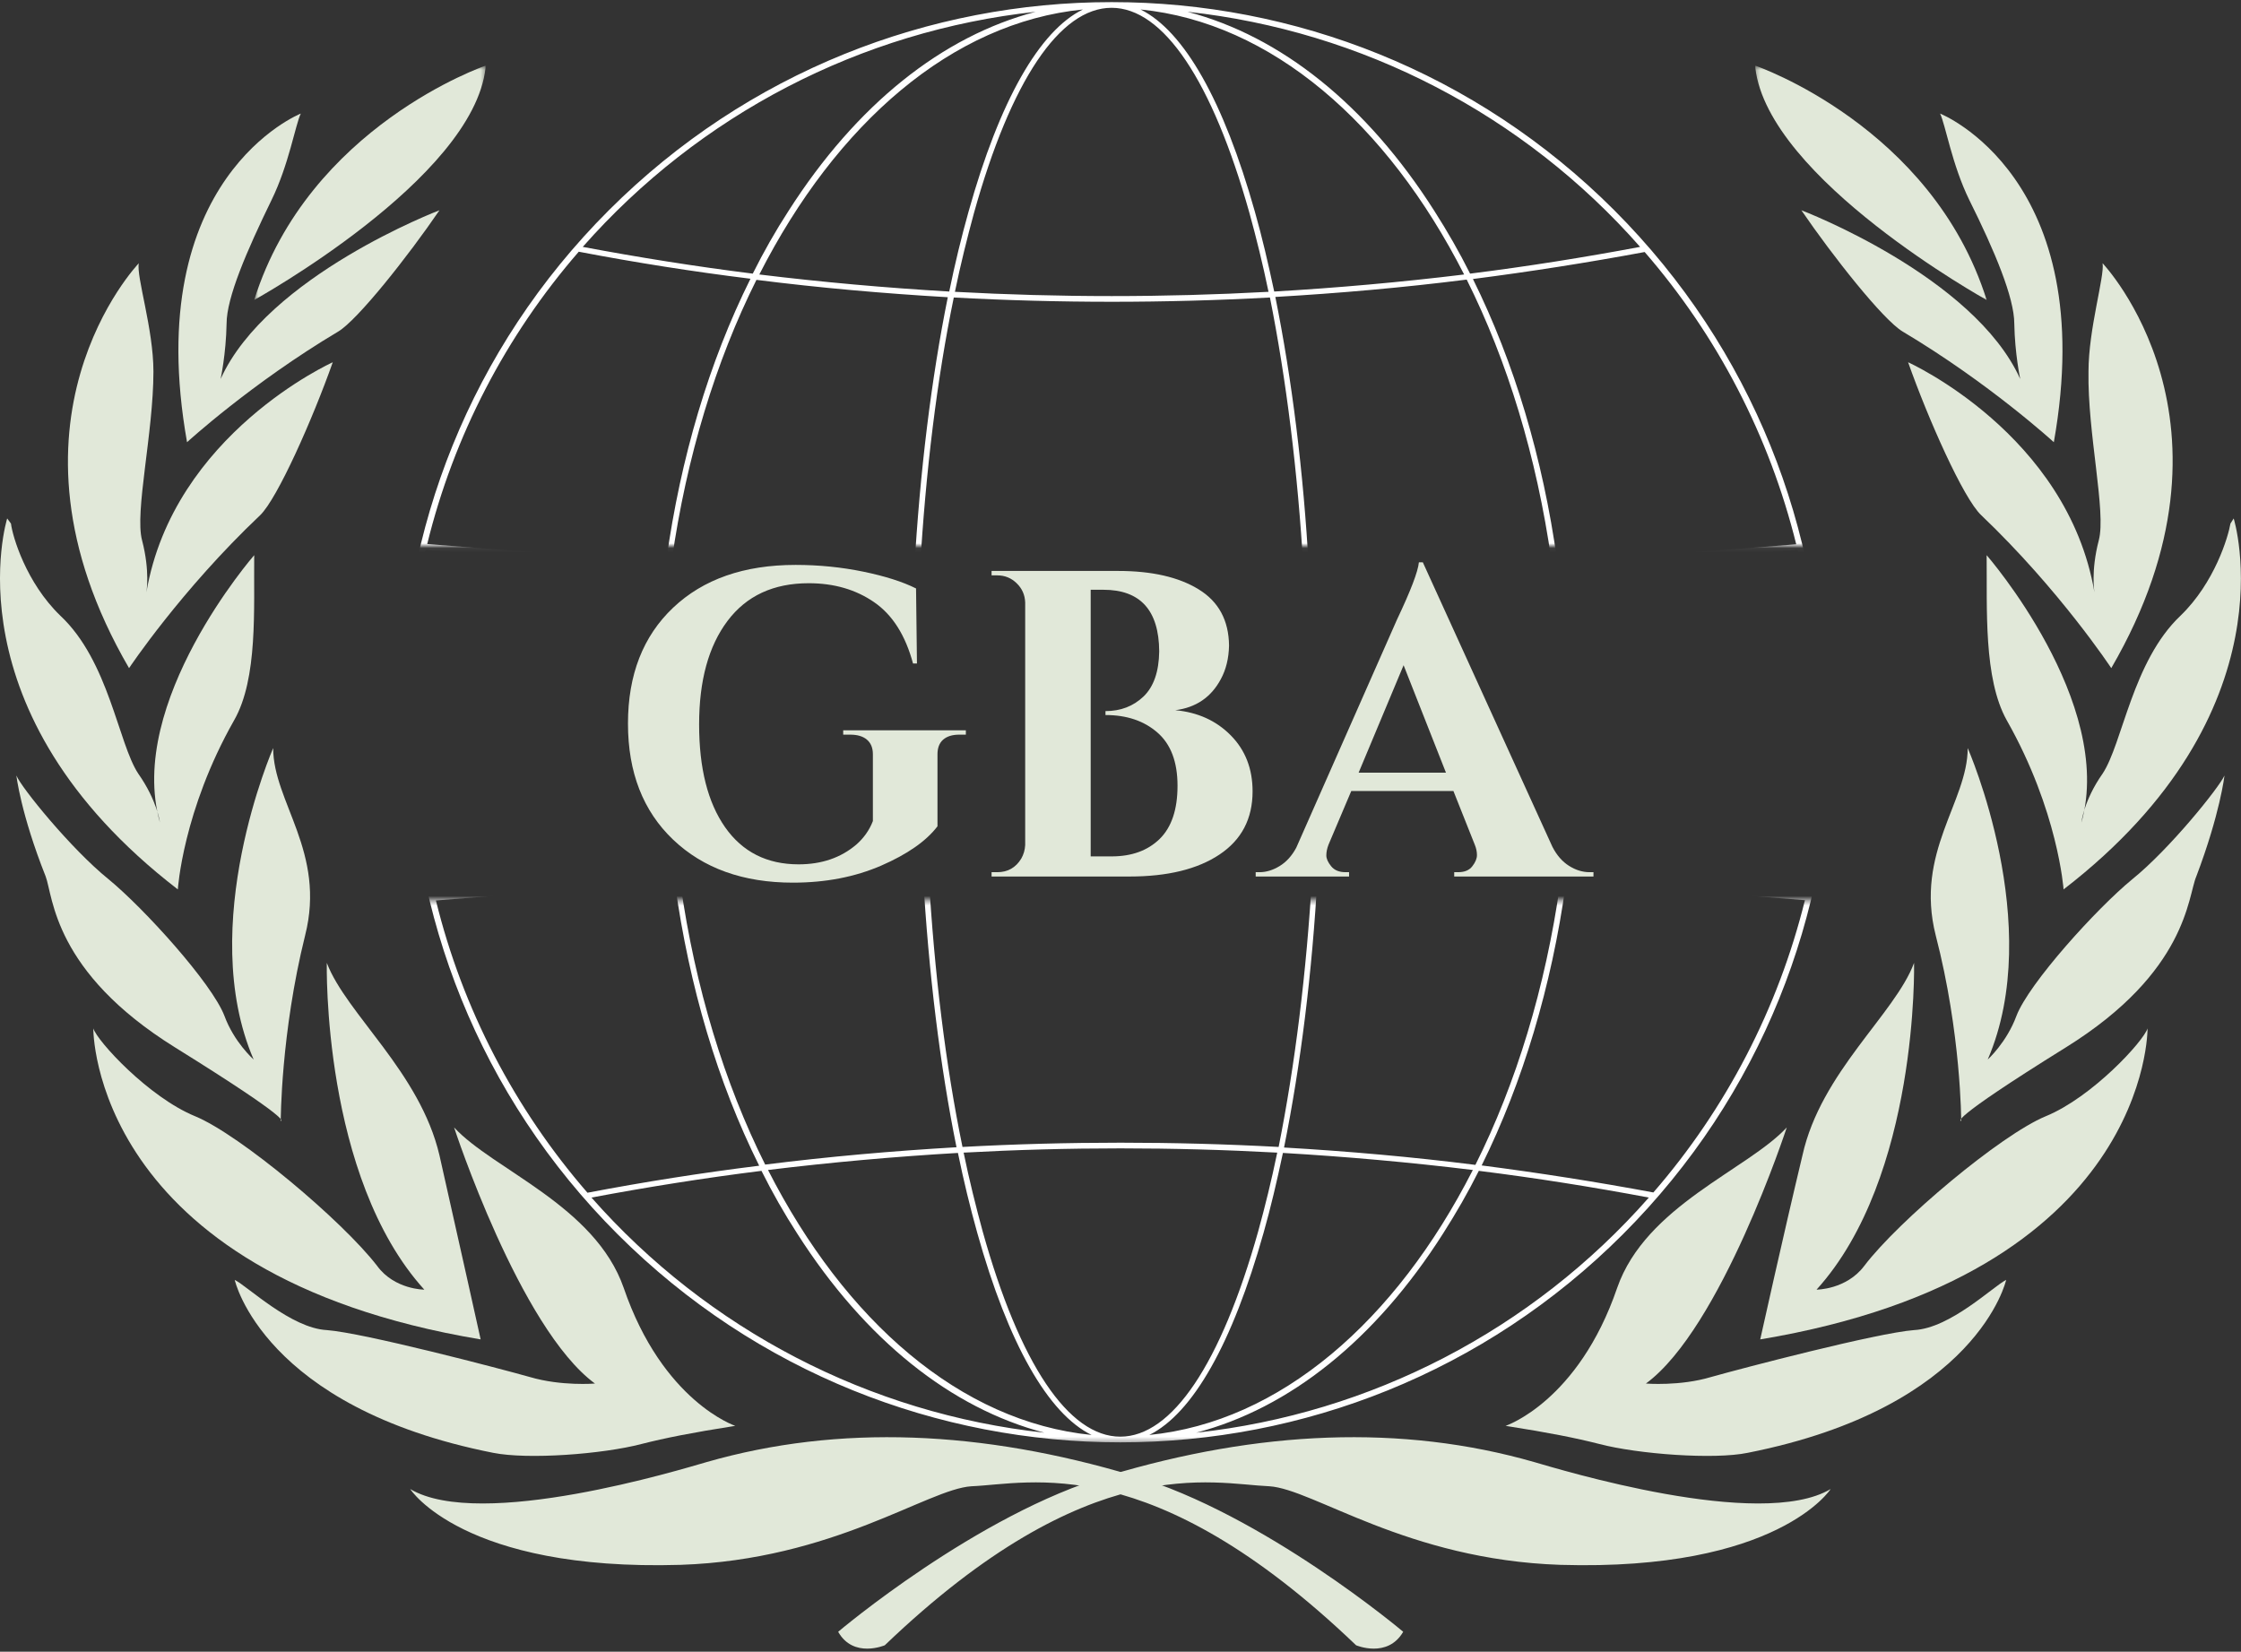 <?xml version="1.0" encoding="UTF-8"?> <svg xmlns="http://www.w3.org/2000/svg" width="464" height="342" viewBox="0 0 464 342" fill="none"><rect x="0" y="0" width="464" height="342" fill="#333333" stroke="none"/><mask id="mask0_104_213" style="mask-type:luminance" maskUnits="userSpaceOnUse" x="81" y="0" width="297" height="114"><path d="M81.961 0H377.961V113.042H81.961V0Z" fill="white"></path></mask><g mask="url(#mask0_104_213)"><path d="M334.232 43.526C276.773 -13.927 183.586 -13.927 126.07 43.526C68.56 100.985 68.617 194.172 126.07 251.688C183.529 309.198 276.716 309.141 334.232 251.688C391.747 194.229 391.685 101.042 334.232 43.526ZM372.201 181.339C355.956 179.985 339.237 178.865 322.576 177.985C323.93 167.917 324.576 157.792 324.576 147.604C324.576 137.422 323.93 127.297 322.576 117.229C339.294 116.349 355.956 115.229 372.201 113.875C377.44 136.068 377.44 159.146 372.201 181.339ZM340.529 243.032C328.815 240.797 316.867 238.912 304.971 237.438C313.57 220.193 319.456 200.354 322.398 179.162C339.06 180.042 355.659 181.162 371.909 182.459C366.43 204.886 355.659 225.667 340.529 243.032ZM88.398 182.516C104.586 181.162 121.247 180.042 137.904 179.219C140.846 200.412 146.794 220.25 155.331 237.5C143.44 239.032 131.487 240.912 119.773 243.089C104.701 225.667 93.93 204.886 88.398 182.516ZM119.831 52.12C131.549 54.36 143.497 56.245 155.388 57.714C146.794 74.964 140.909 94.802 137.966 115.995C121.305 115.11 104.701 113.995 88.456 112.641C93.93 90.329 104.701 69.547 119.831 52.12ZM371.909 112.698C355.716 114.052 339.06 115.172 322.398 116.052C319.456 94.86 313.508 75.021 304.971 57.771C316.867 56.245 328.815 54.36 340.529 52.183C355.602 69.547 366.372 90.329 371.909 112.698ZM303.68 237.323C290.612 235.672 277.247 234.495 264.06 233.729C267.534 216.834 269.888 197.646 271.065 177.276C287.841 177.631 304.737 178.276 321.279 179.162C318.159 200.646 312.096 220.427 303.68 237.323ZM139.081 179.099C155.622 178.219 172.518 177.631 189.299 177.219C190.477 197.584 192.831 216.776 196.305 233.672C183.055 234.438 169.753 235.615 156.685 237.261C148.206 220.427 142.143 200.646 139.081 179.099ZM264.06 61.485C277.305 60.719 290.612 59.542 303.68 57.891C312.096 74.73 318.159 94.505 321.221 116.052C304.737 116.938 287.841 117.526 271.008 117.938C269.888 97.568 267.477 78.438 264.06 61.485ZM269.888 117.995C243.576 118.584 216.846 118.584 190.477 117.995C191.654 97.625 194.008 78.438 197.482 61.599C208.31 62.188 219.263 62.485 230.211 62.485C241.159 62.485 252.049 62.188 262.94 61.599C266.294 78.438 268.711 97.625 269.888 117.995ZM189.299 117.995C172.518 117.641 155.622 116.995 139.081 116.11C142.143 94.568 148.206 74.787 156.622 57.948C169.695 59.599 183.055 60.776 196.242 61.542C192.831 78.438 190.477 97.568 189.299 117.995ZM190.414 119.172C203.602 119.469 216.904 119.646 230.211 119.646C243.513 119.646 256.758 119.526 270.008 119.172C270.534 128.417 270.768 137.953 270.768 147.604C270.768 157.261 270.534 166.797 270.008 176.042C243.633 175.453 216.846 175.453 190.477 176.042C189.945 166.797 189.711 157.261 189.711 147.604C189.711 137.953 189.888 128.417 190.414 119.172ZM190.477 177.219C216.846 176.631 243.513 176.631 269.888 177.219C268.711 197.584 266.357 216.776 262.883 233.615C241.102 232.438 219.263 232.438 197.482 233.615C194.008 216.776 191.654 197.584 190.477 177.219ZM321.398 177.922C304.857 177.042 287.961 176.453 271.122 176.042C271.654 166.74 271.888 157.261 271.888 147.604C271.888 137.953 271.654 128.417 271.122 119.172C287.961 118.818 304.857 118.172 321.398 117.287C324.107 137.422 324.107 157.792 321.398 177.922ZM263.826 60.365C262.586 54.537 261.294 49 259.82 43.823C253.346 20.865 245.164 6.438 236.154 1.964C263.237 4.672 287.195 25.516 303.148 56.834C290.138 58.422 276.951 59.599 263.826 60.365ZM258.701 44.115C260.117 49.24 261.471 54.714 262.648 60.422C241.044 61.599 219.32 61.599 197.716 60.422C198.893 54.714 200.247 49.297 201.659 44.115C209.31 16.683 219.44 1.615 230.154 1.615C240.867 1.615 250.992 16.683 258.701 44.115ZM200.539 43.823C199.07 49.063 197.716 54.594 196.539 60.365C183.409 59.599 170.221 58.422 157.216 56.834C173.169 25.516 197.128 4.672 224.206 1.964C215.201 6.381 206.956 20.865 200.539 43.823ZM138.966 117.287C155.508 118.172 172.404 118.761 189.237 119.172C188.706 128.474 188.471 137.953 188.471 147.604C188.471 157.261 188.706 166.797 189.237 176.042C172.404 176.453 155.508 177.042 138.966 177.922C136.258 157.849 136.258 137.422 138.966 117.287ZM196.539 234.849C197.773 240.677 199.07 246.209 200.539 251.391C207.018 274.349 215.201 288.771 224.206 293.245C197.128 290.537 173.169 269.698 157.216 238.381C170.164 236.792 183.409 235.615 196.539 234.849ZM201.659 251.099C200.247 245.974 198.893 240.5 197.716 234.792C219.32 233.615 241.044 233.615 262.648 234.792C261.471 240.5 260.117 245.917 258.701 251.099C250.992 278.469 240.867 293.599 230.154 293.599C219.44 293.599 209.31 278.469 201.659 251.099ZM259.82 251.391C261.294 246.151 262.648 240.677 263.826 234.849C276.951 235.615 290.138 236.792 303.148 238.381C287.195 269.698 263.237 290.537 236.154 293.245C245.107 288.834 253.346 274.349 259.82 251.391ZM339.586 51.12C327.992 53.297 316.159 55.183 304.383 56.657C302.148 52.183 299.674 47.886 296.966 43.646C282.956 21.631 265.18 7.5 245.867 2.438C282.076 6.381 315.513 23.745 339.586 51.12ZM214.435 2.438C195.122 7.5 177.346 21.631 163.279 43.646C160.57 47.823 158.096 52.183 155.862 56.657C144.086 55.183 132.253 53.297 120.659 51.12C144.794 23.745 178.232 6.381 214.435 2.438ZM88.102 113.875C104.352 115.229 121.008 116.349 137.727 117.229C135.018 137.422 135.018 157.849 137.727 178.042C121.07 178.922 104.352 180.042 88.102 181.396C82.862 159.146 82.862 136.068 88.102 113.875ZM120.716 244.094C132.31 241.912 144.143 240.032 155.919 238.558C158.154 243.032 160.628 247.328 163.336 251.568C177.404 273.584 195.185 287.771 214.492 292.719C178.232 288.834 144.794 271.464 120.716 244.094ZM245.867 292.776C265.18 287.714 282.956 273.584 297.029 251.568C299.732 247.391 302.206 243.032 304.445 238.558C316.216 240.032 328.049 241.912 339.648 244.094C315.513 271.464 282.076 288.771 245.867 292.776Z" fill="white"></path></g><path fill-rule="evenodd" clip-rule="evenodd" d="M379.034 308.323C379.034 308.323 368.153 325.364 323.065 324.015C291.32 322.953 271.914 308.323 262.83 307.744C250.94 307.265 225.705 299.953 183.195 340.666C183.195 340.666 176.685 343.458 173.544 337.875C173.544 337.875 202.263 313.526 229.518 305.531C260.586 296.198 290.2 294.849 317.679 302.739C322.726 304.187 364.455 316.984 379.034 308.323Z" fill="#E1E8D9"></path><path fill-rule="evenodd" clip-rule="evenodd" d="M311.737 295.234C311.737 295.234 326.769 290.229 334.841 266.651C340.789 249.609 361.873 242.198 369.951 233.442C369.951 233.442 356.378 275.021 340.789 286.474C340.789 286.474 347.852 287.052 354.248 285.13C360.753 283.297 388.68 275.984 396.31 275.406C403.821 275.021 412.685 266.359 415.378 265.01C415.378 265.01 409.545 291.385 361.873 300.817C354.92 302.26 339.216 301.104 331.138 298.989C326.201 297.739 320.935 296.682 311.737 295.234Z" fill="#E1E8D9"></path><path fill-rule="evenodd" clip-rule="evenodd" d="M364.456 277.334C364.456 277.334 369.279 255.578 373.201 239.219C377.019 221.985 392.383 209.953 396.31 199.37C396.31 199.37 397.315 243.646 376.118 267.032C376.118 267.032 382.289 267.032 385.987 262.125C393.055 252.787 414.258 234.979 423.565 231.131C433.211 227.183 443.868 215.537 444.649 212.938C444.649 212.938 445.216 263.86 364.456 277.334Z" fill="#E1E8D9"></path><path fill-rule="evenodd" clip-rule="evenodd" d="M406.065 232.093C406.065 232.093 406.065 214 400.794 193.687C396.419 176.458 407.414 166.062 407.414 154.896C407.414 154.896 423.565 191.573 411.56 219.385C411.56 219.385 415.492 215.828 417.508 210.338C420.086 203.604 434.107 188.109 441.508 182.041C449.253 175.786 459.456 163.078 460.581 160.578C460.581 160.578 459.68 168.474 454.748 181.463C452.956 185.604 452.956 201.198 427.716 216.885C402.477 232.573 406.065 232.093 406.065 232.093Z" fill="#E1E8D9"></path><path fill-rule="evenodd" clip-rule="evenodd" d="M462.487 107.349C462.487 107.349 475.049 147.297 427.263 184.161C427.263 184.161 426.143 167.896 415.492 149.125C410.664 140.463 411.451 126.021 411.336 114.953C411.336 114.953 437.919 145.468 430.966 170.297C430.966 170.297 431.414 165.776 435.341 160.192C439.492 153.937 441.508 136.901 451.492 127.468C458.56 120.63 461.362 111.104 461.815 108.411L462.487 107.349Z" fill="#E1E8D9"></path><path fill-rule="evenodd" clip-rule="evenodd" d="M435.341 54.505C435.341 54.505 466.747 87.427 437.138 138.343C437.138 138.343 426.481 122.172 410.216 106.677C406.518 103.208 399.221 86.75 395.075 75.01C395.075 75.01 428.049 89.833 433.659 122.656C433.659 122.656 432.872 118.323 434.554 111.875C436.127 106.005 432.2 89.64 432.424 76.932C432.424 68.078 435.789 57.203 435.341 54.505Z" fill="#E1E8D9"></path><path fill-rule="evenodd" clip-rule="evenodd" d="M401.695 23.516C401.695 23.516 435.003 36.703 425.247 91.562C425.247 91.562 411.898 79.338 393.956 68.656C389.914 66.25 379.482 53.062 372.977 43.536C372.977 43.536 408.643 57.109 418.289 78.474C418.289 78.474 417.174 73.276 417.06 67.021C417.06 61.63 413.018 52.005 407.747 41.417C404.159 34.104 402.815 25.823 401.695 23.516Z" fill="#E1E8D9"></path><mask id="mask1_104_213" style="mask-type:luminance" maskUnits="userSpaceOnUse" x="363" y="13" width="50" height="50"><path d="M363.294 13.547H412.627V62.667H363.294V13.547Z" fill="white"></path></mask><g mask="url(#mask1_104_213)"><path fill-rule="evenodd" clip-rule="evenodd" d="M363.445 13.599C363.445 13.599 400.013 26.109 411.336 62.109C411.336 62.109 366.138 37.083 363.445 14.078V13.599Z" fill="#E1E8D9"></path></g><path fill-rule="evenodd" clip-rule="evenodd" d="M84.935 308.323C84.935 308.323 95.815 325.364 140.909 324.015C172.653 322.953 192.054 308.323 201.138 307.744C213.143 307.265 238.268 299.953 280.778 340.666C280.778 340.666 287.284 343.458 290.534 337.875C290.534 337.875 261.711 313.526 234.565 305.531C203.382 296.198 173.773 294.849 146.294 302.739C141.242 304.187 99.518 316.984 84.935 308.323Z" fill="#E1E8D9"></path><path fill-rule="evenodd" clip-rule="evenodd" d="M152.237 295.234C152.237 295.234 137.206 290.229 129.133 266.651C123.185 249.609 102.097 242.198 94.019 233.442C94.019 233.442 107.597 275.021 123.185 286.474C123.185 286.474 116.232 287.052 109.727 285.13C103.216 283.297 75.289 275.984 67.664 275.406C60.258 275.021 51.289 266.359 48.597 265.01C48.597 265.01 54.43 291.385 102.097 300.817C109.279 302.26 124.758 301.104 132.831 298.989C137.769 297.739 143.039 296.682 152.237 295.234Z" fill="#E1E8D9"></path><path fill-rule="evenodd" clip-rule="evenodd" d="M99.518 277.334C99.518 277.334 94.695 255.578 90.992 239.219C86.956 221.985 71.701 209.953 67.664 199.37C67.664 199.37 66.654 243.646 87.852 267.032C87.852 267.032 81.685 267.032 78.097 262.125C70.914 252.787 49.716 234.979 40.409 231.131C30.763 227.183 20.107 215.537 19.32 212.938C19.32 212.938 18.758 263.86 99.518 277.334Z" fill="#E1E8D9"></path><path fill-rule="evenodd" clip-rule="evenodd" d="M58.128 232.093C58.128 232.093 58.128 214 63.175 193.687C67.55 176.458 56.56 166.062 56.56 154.896C56.56 154.896 40.519 191.573 52.519 219.385C52.519 219.385 48.482 215.828 46.467 210.338C43.883 203.604 29.862 188.109 22.461 182.041C14.722 175.786 4.404 163.078 3.394 160.578C3.394 160.578 4.289 168.474 9.451 181.463C11.019 185.604 11.019 201.198 36.258 216.885C61.492 232.573 58.128 232.093 58.128 232.093Z" fill="#E1E8D9"></path><path fill-rule="evenodd" clip-rule="evenodd" d="M1.487 107.349C1.487 107.349 -11.075 147.297 36.821 184.161C36.821 184.161 37.826 167.896 48.482 149.125C53.42 140.463 52.519 126.021 52.633 114.953C52.633 114.953 26.05 145.468 33.117 170.297C33.117 170.297 32.555 165.776 28.628 160.192C24.482 153.937 22.571 136.901 12.477 127.468C5.409 120.63 2.607 111.104 2.269 108.411L1.487 107.349Z" fill="#E1E8D9"></path><path fill-rule="evenodd" clip-rule="evenodd" d="M28.742 54.505C28.742 54.505 -2.888 87.427 26.721 138.343C26.721 138.343 37.492 122.172 53.867 106.677C57.455 103.208 64.747 86.75 68.898 75.01C68.898 75.01 35.919 89.833 30.309 122.656C30.309 122.656 31.096 118.323 29.414 111.875C27.846 106.005 31.768 89.64 31.768 76.932C31.768 68.078 28.179 57.203 28.742 54.505Z" fill="#E1E8D9"></path><path fill-rule="evenodd" clip-rule="evenodd" d="M62.279 23.516C62.279 23.516 28.966 36.703 38.727 91.562C38.727 91.562 52.07 79.338 70.018 68.656C74.055 66.25 84.487 53.062 90.992 43.536C90.992 43.536 55.326 57.109 45.68 78.474C45.68 78.474 46.8 73.276 46.914 67.021C46.914 61.63 51.065 52.005 56.221 41.417C59.81 34.104 61.159 25.823 62.279 23.516Z" fill="#E1E8D9"></path><mask id="mask2_104_213" style="mask-type:luminance" maskUnits="userSpaceOnUse" x="52" y="13" width="49" height="50"><path d="M52.628 13.547H100.628V62.667H52.628V13.547Z" fill="white"></path></mask><g mask="url(#mask2_104_213)"><path fill-rule="evenodd" clip-rule="evenodd" d="M100.529 13.599C100.529 13.599 63.961 26.109 52.633 62.109C52.633 62.109 97.951 37.083 100.529 14.078V13.599Z" fill="#E1E8D9"></path></g><path d="M164.189 182.76C153.882 182.76 145.611 179.797 139.377 173.865C133.137 167.922 130.022 159.906 130.022 149.823C130.022 139.729 133.137 131.729 139.377 125.823C145.611 119.922 154.064 116.969 164.731 116.969C169.549 116.969 174.215 117.438 178.731 118.365C183.257 119.297 186.903 120.458 189.668 121.844L189.856 137.385H189.043C187.47 131.542 184.793 127.313 181.002 124.698C177.21 122.073 172.689 120.76 167.439 120.76C160.147 120.76 154.543 123.365 150.627 128.573C146.71 133.781 144.752 140.922 144.752 149.99C144.752 159.063 146.543 166.156 150.127 171.281C153.72 176.406 158.799 178.969 165.356 178.969C170.116 178.969 174.095 177.609 177.293 174.885C178.861 173.51 180.007 171.885 180.731 170.01V156.177C180.731 154.859 180.319 153.854 179.502 153.156C178.694 152.464 177.533 152.115 176.022 152.115H174.585V151.219H199.981V152.115H198.627C197.179 152.115 196.064 152.464 195.272 153.156C194.491 153.854 194.106 154.859 194.106 156.177V171.094C191.757 174.167 187.866 176.88 182.439 179.24C177.022 181.583 170.939 182.76 164.189 182.76Z" fill="#E1E8D9"></path><path d="M233.869 181.49H205.307V180.594H206.494C208.661 180.594 210.312 179.656 211.452 177.781C211.937 176.938 212.208 176.005 212.265 174.99V124.74C212.208 123.172 211.619 121.844 210.494 120.76C209.38 119.677 208.046 119.135 206.494 119.135H205.307V118.219H231.515C238.499 118.219 244.057 119.49 248.182 122.031C252.317 124.563 254.416 128.443 254.473 133.677C254.416 136.333 253.848 138.651 252.765 140.635C250.765 144.375 247.624 146.51 243.348 147.052C247.999 147.484 251.827 149.219 254.827 152.26C257.838 155.302 259.348 159.172 259.348 163.865C259.348 169.531 257.067 173.885 252.515 176.927C247.973 179.969 241.755 181.49 233.869 181.49ZM240.015 134.865C239.958 126.365 236.104 122.115 228.452 122.115H225.827V177.323H229.973C230.041 177.323 230.104 177.323 230.161 177.323C234.312 177.323 237.624 176.125 240.098 173.719C242.567 171.302 243.807 167.63 243.807 162.698C243.807 157.755 242.416 154.083 239.64 151.677C236.874 149.26 233.291 148.052 228.89 148.052V147.24C232.025 147.24 234.65 146.234 236.765 144.219C238.874 142.193 239.958 139.073 240.015 134.865Z" fill="#E1E8D9"></path><path d="M329.116 180.593H329.929V181.489H301.095V180.593H301.908C303.241 180.593 304.22 180.187 304.845 179.364C305.481 178.547 305.804 177.776 305.804 177.052C305.804 176.333 305.647 175.609 305.345 174.885L300.929 163.781H279.783L275.075 174.885C274.767 175.677 274.616 176.422 274.616 177.114C274.616 177.797 274.95 178.547 275.616 179.364C276.283 180.187 277.272 180.593 278.595 180.593H279.325V181.489H259.991V180.593H260.804C262.179 180.593 263.559 180.172 264.95 179.323C266.335 178.479 267.481 177.213 268.387 175.531L289.262 128.26C292.095 122.291 293.601 118.343 293.783 116.427H294.595L321.429 175.343C322.33 177.093 323.476 178.406 324.866 179.281C326.252 180.156 327.668 180.593 329.116 180.593ZM281.304 159.989H299.387L290.616 137.739L281.304 159.989Z" fill="#E1E8D9"></path><mask id="mask3_104_213" style="mask-type:luminance" maskUnits="userSpaceOnUse" x="84" y="186" width="296" height="113"><path d="M84.628 186.401H379.295V298.667H84.628V186.401Z" fill="white"></path></mask><g mask="url(#mask3_104_213)"><path d="M336.034 255.558C278.581 313.016 185.388 313.016 127.878 255.558C70.362 198.104 70.42 104.917 127.878 47.401C185.331 -10.114 278.519 -10.057 336.034 47.401C393.55 104.855 393.487 198.047 336.034 255.558ZM374.003 117.75C357.758 119.104 341.039 120.219 324.378 121.104C325.732 131.172 326.378 141.297 326.378 151.479C326.378 161.667 325.732 171.792 324.378 181.854C341.097 182.74 357.758 183.86 374.003 185.214C379.243 163.016 379.243 139.943 374.003 117.75ZM342.331 56.052C330.618 58.292 318.67 60.177 306.779 61.646C315.373 78.896 321.258 98.735 324.201 119.927C340.862 119.042 357.461 117.927 373.711 116.631C368.237 94.204 357.461 73.422 342.331 56.052ZM90.201 116.573C106.388 117.927 123.05 119.042 139.706 119.87C142.654 98.677 148.597 78.839 157.133 61.589C145.243 60.058 133.289 58.172 121.576 55.995C106.508 73.422 95.732 94.204 90.201 116.573ZM121.633 246.964C133.352 244.729 145.3 242.844 157.19 241.37C148.597 224.125 142.711 204.287 139.769 183.094C123.107 183.974 106.508 185.094 90.258 186.448C95.732 208.761 106.508 229.542 121.633 246.964ZM373.711 186.391C357.519 185.037 340.862 183.917 324.201 183.032C321.258 204.224 315.31 224.063 306.779 241.313C318.67 242.844 330.618 244.729 342.331 246.907C357.404 229.542 368.175 208.761 373.711 186.391ZM305.482 61.766C292.414 63.412 279.05 64.589 265.862 65.355C269.336 82.25 271.69 101.443 272.868 121.813C289.644 121.459 306.539 120.808 323.081 119.927C319.961 98.438 313.899 78.662 305.482 61.766ZM140.883 119.985C157.425 120.87 174.321 121.459 191.102 121.87C192.279 101.5 194.633 82.308 198.107 65.417C184.862 64.651 171.555 63.474 158.487 61.823C150.008 78.662 143.946 98.438 140.883 119.985ZM265.862 237.604C279.107 238.37 292.414 239.547 305.482 241.198C313.899 224.36 319.961 204.578 323.024 183.032C306.539 182.151 289.644 181.563 272.81 181.151C271.69 201.516 269.279 220.651 265.862 237.604ZM271.69 181.089C245.378 180.5 218.649 180.5 192.279 181.089C193.456 201.459 195.81 220.651 199.284 237.485C210.112 236.896 221.065 236.604 232.013 236.604C242.961 236.604 253.852 236.896 264.743 237.485C268.102 220.651 270.513 201.459 271.69 181.089ZM191.102 181.089C174.321 181.443 157.425 182.094 140.883 182.974C143.946 204.521 150.008 224.302 158.43 241.136C171.498 239.49 184.862 238.313 198.045 237.547C194.633 220.651 192.279 201.516 191.102 181.089ZM192.216 179.912C205.404 179.62 218.711 179.443 232.013 179.443C245.315 179.443 258.565 179.563 271.81 179.912C272.336 170.672 272.576 161.136 272.576 151.479C272.576 141.823 272.336 132.287 271.81 123.047C245.435 123.636 218.649 123.636 192.279 123.047C191.748 132.287 191.513 141.823 191.513 151.479C191.513 161.136 191.69 170.672 192.216 179.912ZM192.279 121.87C218.649 122.459 245.315 122.459 271.69 121.87C270.513 101.5 268.159 82.308 264.685 65.474C242.904 66.651 221.065 66.651 199.284 65.474C195.81 82.308 193.456 101.5 192.279 121.87ZM323.201 121.162C306.659 122.047 289.763 122.636 272.925 123.047C273.456 132.349 273.69 141.823 273.69 151.479C273.69 161.136 273.456 170.672 272.925 179.912C289.763 180.266 306.659 180.917 323.201 181.797C325.909 161.667 325.909 141.297 323.201 121.162ZM265.628 238.724C264.394 244.552 263.097 250.084 261.623 255.266C255.149 278.224 246.966 292.646 237.961 297.12C265.039 294.412 288.998 273.573 304.951 242.256C291.94 240.667 278.753 239.49 265.628 238.724ZM260.508 254.969C261.92 249.849 263.274 244.375 264.451 238.662C242.847 237.485 221.123 237.485 199.519 238.662C200.696 244.375 202.05 249.792 203.461 254.969C211.118 282.401 221.243 297.474 231.956 297.474C242.67 297.474 252.795 282.401 260.508 254.969ZM202.341 255.266C200.873 250.026 199.519 244.49 198.341 238.724C185.211 239.49 172.029 240.667 159.019 242.256C174.972 273.573 198.93 294.412 226.008 297.12C217.003 292.703 208.758 278.224 202.341 255.266ZM140.769 181.797C157.31 180.917 174.206 180.323 191.039 179.912C190.513 170.615 190.274 161.136 190.274 151.479C190.274 141.823 190.513 132.287 191.039 123.047C174.206 122.636 157.31 122.047 140.769 121.162C138.06 141.235 138.06 161.667 140.769 181.797ZM198.341 64.235C199.576 58.412 200.873 52.875 202.341 47.693C208.821 24.735 217.003 10.313 226.008 5.839C198.93 8.547 174.972 29.386 159.019 60.703C171.966 62.297 185.211 63.474 198.341 64.235ZM203.461 47.99C202.05 53.11 200.696 58.584 199.519 64.297C221.123 65.474 242.847 65.474 264.451 64.297C263.274 58.584 261.92 53.172 260.508 47.99C252.795 20.615 242.67 5.485 231.956 5.485C221.243 5.485 211.118 20.615 203.461 47.99ZM261.623 47.693C263.097 52.933 264.451 58.412 265.628 64.24C278.753 63.474 291.94 62.297 304.951 60.703C288.998 29.386 265.039 8.547 237.961 5.839C246.909 10.255 255.149 24.735 261.623 47.693ZM341.394 247.964C329.795 245.787 317.961 243.901 306.19 242.433C303.951 246.907 301.477 251.203 298.769 255.443C284.758 277.459 266.982 291.589 247.675 296.651C283.878 292.703 317.315 275.339 341.394 247.964ZM216.237 296.651C196.93 291.589 179.149 277.459 165.081 255.443C162.373 251.261 159.899 246.907 157.664 242.433C145.888 243.901 134.055 245.787 122.461 247.964C146.597 275.339 180.034 292.703 216.237 296.651ZM89.904 185.214C106.154 183.86 122.81 182.74 139.529 181.854C136.826 161.667 136.826 141.235 139.529 121.047C122.873 120.162 106.154 119.042 89.904 117.688C84.664 139.943 84.664 163.016 89.904 185.214ZM122.519 54.995C134.118 57.172 145.946 59.058 157.722 60.526C159.961 56.052 162.43 51.755 165.138 47.521C179.211 25.5 196.987 11.313 216.295 6.37C180.034 10.255 146.597 27.62 122.519 54.995ZM247.675 6.313C266.982 11.375 284.758 25.5 298.831 47.521C301.539 51.698 304.008 56.052 306.248 60.526C318.019 59.058 329.852 57.172 341.451 54.995C317.315 27.62 283.878 10.313 247.675 6.313Z" fill="white"></path></g></svg> 